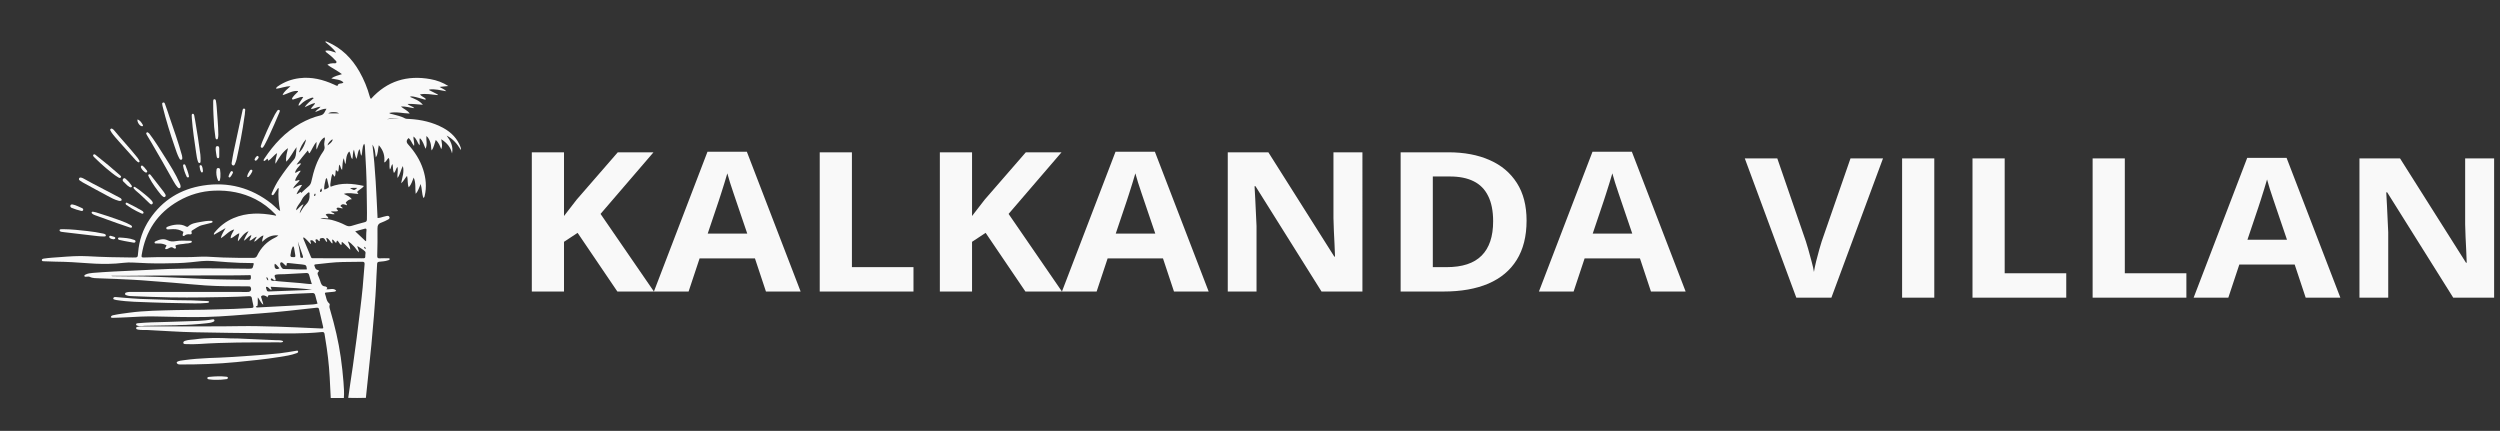 <?xml version="1.0" encoding="UTF-8" standalone="no"?>
<svg
   version="1.0"
   width="755.954pt"
   height="130.281pt"
   viewBox="0 0 755.954 130.281"
   preserveAspectRatio="xMidYMid"
   id="svg16"
   sodipodi:docname="logo_6.svg"
   inkscape:version="1.4.2 (f4327f4, 2025-05-13)"
   xmlns:inkscape="http://www.inkscape.org/namespaces/inkscape"
   xmlns:sodipodi="http://sodipodi.sourceforge.net/DTD/sodipodi-0.dtd"
   xmlns="http://www.w3.org/2000/svg"
   xmlns:svg="http://www.w3.org/2000/svg">
  <rect x="0" y="0" width="755.954" height="130.281" fill="#333333" stroke="none"/>
  <defs
     id="defs16" />
  <sodipodi:namedview
     id="namedview16"
     pagecolor="#ffffff"
     bordercolor="#000000"
     borderopacity="0.25"
     inkscape:showpageshadow="2"
     inkscape:pageopacity="0.0"
     inkscape:pagecheckerboard="0"
     inkscape:deskcolor="#d1d1d1"
     inkscape:document-units="pt"
     inkscape:zoom="0.70308913"
     inkscape:cx="549.00579"
     inkscape:cy="172.80882"
     inkscape:window-width="1920"
     inkscape:window-height="1027"
     inkscape:window-x="-8"
     inkscape:window-y="-8"
     inkscape:window-maximized="1"
     inkscape:current-layer="g16" />
  <g
     transform="matrix(0.1,0,0,-0.1,-127.248,1267.557)"
     fill="#000000"
     stroke="none"
     id="g16"
     inkscape:label="1">
    <path
       style="font-weight:bold;font-size:1148.6px;font-family:'Open Sans';-inkscape-font-specification:'Open Sans Bold';display:inline;fill:#f9f9f9;stroke-width:4.198"
       d="m 3249.807,11794.063 h -110.511 l -120.243,177.376 -41.128,-27.069 v -150.307 h -97.325 v 420.976 h 97.325 v -192.636 c 6.489,8.256 12.872,16.51 19.151,24.765 6.279,8.252 12.663,16.509 19.151,24.762 l 124.325,143.109 h 108 l -160.115,-186.3 z m 338.754,0 -33.279,100.204 h -167.336 l -33.279,-100.204 h -104.86 l 161.999,422.704 h 118.988 l 162.627,-422.704 z m -56.511,175.07 -33.279,97.902 c -2.093,6.528 -4.919,14.878 -8.477,25.053 -3.349,10.366 -6.802,20.828 -10.36,31.384 -3.349,10.75 -6.07,20.06 -8.163,27.931 -2.093,-7.871 -5.023,-17.659 -8.791,-29.369 -3.558,-11.519 -7.011,-22.46 -10.361,-32.825 -3.349,-10.367 -5.756,-17.757 -7.221,-22.174 l -32.965,-97.902 z m 219.138,-175.07 v 420.976 h 97.325 v -347.261 h 186.173 v -73.715 z m 732.449,0 h -110.511 l -120.244,177.376 -41.128,-27.069 v -150.307 H 4114.43 v 420.976 h 97.325 v -192.636 c 6.488,8.256 12.872,16.51 19.151,24.765 6.279,8.252 12.663,16.509 19.151,24.762 l 124.325,143.109 h 107.999 l -160.115,-186.3 z m 338.754,0 -33.279,100.204 h -167.336 l -33.279,-100.204 h -104.86 l 161.999,422.704 h 118.987 l 162.627,-422.704 z m -56.511,175.07 -33.279,97.902 c -2.093,6.528 -4.918,14.878 -8.477,25.053 -3.349,10.366 -6.802,20.828 -10.36,31.384 -3.349,10.75 -6.07,20.06 -8.163,27.931 -2.093,-7.871 -5.023,-17.659 -8.791,-29.369 -3.558,-11.519 -7.011,-22.46 -10.36,-32.825 -3.349,-10.367 -5.755,-17.757 -7.221,-22.174 l -32.965,-97.902 z m 626.334,-175.07 h -123.697 l -199.673,318.468 h -2.826 c 0.837,-13.246 1.57,-26.586 2.198,-40.025 0.628,-13.438 1.256,-26.874 1.884,-40.311 0.628,-13.247 1.256,-26.588 1.884,-40.026 v -198.106 h -86.965 v 420.976 h 122.755 l 199.359,-315.299 h 2.198 c -0.418,13.051 -0.942,26.01 -1.57,38.873 -0.628,12.86 -1.256,25.722 -1.884,38.584 -0.419,12.861 -0.837,25.725 -1.256,38.584 v 199.258 h 87.593 z m 496.358,214.518 c 0,-47.413 -9.942,-87.053 -29.825,-118.921 -19.674,-31.674 -48.244,-55.572 -85.709,-71.697 -37.465,-15.933 -82.569,-23.9 -135.313,-23.9 h -129.976 v 420.976 h 144.104 c 48.139,0 89.895,-7.87 125.267,-23.61 35.372,-15.55 62.79,-38.682 82.255,-69.395 19.465,-30.524 29.198,-68.341 29.198,-113.453 z m -101.093,-2.302 c 0,31.099 -5.023,56.63 -15.07,76.594 -9.837,20.156 -24.488,35.033 -43.953,44.631 -19.256,9.598 -43.116,14.398 -71.581,14.398 h -51.802 v -274.124 h 41.756 c 47.511,0 82.779,11.612 105.802,34.841 23.233,23.227 34.849,57.78 34.849,103.66 z m 477.207,-212.216 -33.279,100.204 h -167.336 l -33.279,-100.204 h -104.86 l 161.999,422.704 h 118.988 l 85.653,-222.63 76.974,-200.074 z m -56.511,175.07 -33.279,97.902 c -2.093,6.528 -4.919,14.878 -8.477,25.053 -3.349,10.366 -6.802,20.828 -10.36,31.384 -3.349,10.75 -6.07,20.06 -8.163,27.931 -2.093,-7.871 -5.023,-17.659 -8.79,-29.369 -3.558,-11.519 -7.011,-22.46 -10.36,-32.825 -3.349,-10.367 -5.756,-17.757 -7.221,-22.174 l -32.965,-97.902 z"
       id="path17-51"
       aria-label="KALKANDA VILLAN"
       inkscape:label="t"
       sodipodi:nodetypes="cccccccccsccccccccccccccccccccscccccccccccccccccccsccccccccccccccccccccscccccccsccccccccscccccsccsccsccssccsccscsccccccccccccccccsccc" />
    <path
       style="font-weight:bold;font-size:1148.6px;font-family:'Open Sans';-inkscape-font-specification:'Open Sans Bold';display:inline;fill:#f9f9f9;stroke-width:4.198"
       d="m 6966.315,12196.514 -156.034,-420.976 h -106.116 l -155.72,420.976 h 98.267 l 86.337,-250.513 c 1.465,-4.223 3.872,-12.189 7.221,-23.898 3.349,-11.518 6.697,-23.804 10.046,-36.858 3.558,-12.862 5.965,-23.515 7.221,-31.962 1.256,8.447 3.454,19.1 6.593,31.962 3.349,12.862 6.593,25.052 9.733,36.571 3.349,11.709 5.756,19.77 7.221,24.185 l 86.965,250.513 z m 57.767,-420.976 v 420.976 h 97.325 v -420.976 z m 212.859,0 v 420.976 h 97.325 v -347.262 h 186.173 v -73.714 z m 363.242,0 v 420.976 h 97.325 v -347.262 h 186.173 v -73.714 z m 644.229,0 -33.279,100.204 h -167.336 l -33.279,-100.204 h -104.86 l 161.999,422.704 h 118.988 l 162.627,-422.704 z m -56.511,175.07 -33.279,97.901 c -2.093,6.528 -4.919,14.879 -8.477,25.054 -3.349,10.366 -6.802,20.827 -10.36,31.384 -3.349,10.75 -6.07,20.06 -8.163,27.93 -2.093,-7.87 -5.024,-17.659 -8.791,-29.368 -3.558,-11.519 -7.011,-22.461 -10.36,-32.826 -3.349,-10.366 -5.756,-17.757 -7.221,-22.174 l -32.965,-97.901 z m 626.334,-175.07 h -123.697 l -199.673,318.468 h -2.826 c 0.837,-13.246 1.57,-26.586 2.198,-40.025 0.628,-13.439 1.256,-26.874 1.884,-40.311 0.628,-13.247 1.256,-26.588 1.884,-40.027 v -198.105 h -86.965 v 420.976 h 122.755 l 199.359,-315.299 h 2.198 c -0.419,13.051 -0.942,26.009 -1.57,38.873 -0.628,12.859 -1.256,25.722 -1.884,38.584 -0.419,12.86 -0.837,25.724 -1.256,38.583 v 199.259 h 87.593 z"
       id="path17-5"
       aria-label="KALKANDA VILLAN"
       inkscape:label="t"
       sodipodi:nodetypes="ccccccccccccccccccccccccccccccccccccccccccccccccscccccccsccccccccsccccc" />
    <path
       fill="#000000"
       opacity="1"
       stroke="none"
       d="m 2272.598,11472.015 c -1.163,20.922 -2.087,41.825 -3.195,62.73 -2.096,39.53 -6.858,78.719 -13.474,117.715 -0.735,4.331 -1.456,8.667 -2.052,13.019 -0.612,4.471 -2.653,6.607 -7.545,6.091 -57.229,-6.034 -114.658,-3.983 -172.014,-3.646 -70.999,0.416 -141.997,1.575 -212.986,2.911 -47.297,0.89 -94.487,4.533 -141.733,6.771 -9.819,0.464 -19.694,-0.587 -29.469,1.242 -2.852,0.533 -5.845,1.165 -6.04,4.369 -0.219,3.602 3.383,3.925 5.869,4.411 3.461,0.676 7.053,0.927 10.589,0.93 82.12,0.05 164.242,-0.324 246.359,0.222 34.764,0.232 69.534,1.232 104.294,0.519 39.771,-0.816 79.55,-1.829 119.282,-3.696 24.036,-1.129 48.065,-2.449 72.117,-3.22 7.996,-0.256 8.096,-0.02 6.378,7.44 -3.849,16.711 -7.861,33.385 -11.666,50.106 -0.935,4.112 -2.437,5.72 -7.249,5.198 -57.601,-6.24 -115.116,-13.236 -172.938,-17.44 -54.054,-3.93 -108.009,-9.257 -162.231,-10.557 -50.907,-1.221 -101.798,0.578 -152.677,1.592 -28.747,0.573 -57.303,-0.889 -85.921,-2.604 -14.206,-0.851 -28.449,-1.104 -42.677,-1.574 -2.079,-0.07 -4.221,-0.02 -6.082,1.903 0.775,4.477 4.506,5.375 8.105,6.152 15.746,3.398 31.737,5.298 47.679,7.448 46.996,6.338 94.318,6.532 141.611,7.867 27.647,0.78 55.283,0.457 82.916,1.066 30.975,0.682 61.947,1.522 92.912,2.548 16.1,0.533 32.185,1.556 48.271,2.466 10.678,0.605 11.079,1.296 8.735,11.63 -1.34,5.91 -2.788,11.826 -3.588,17.819 -0.719,5.386 -3.358,6.809 -8.49,6.515 -45.794,-2.623 -91.655,-3.127 -137.503,-3.702 -33.931,-0.425 -67.88,-0.495 -101.807,0.09 -36.835,0.64 -73.66,2.086 -110.475,3.537 -6.404,0.252 -12.993,0.212 -19.256,2.166 -2.772,0.864 -6.356,1.712 -6.08,5.275 0.266,3.425 3.898,4.027 6.723,4.61 6.197,1.278 12.519,0.912 18.791,0.911 113.544,-0.03 227.088,-0.103 340.632,-0.166 1.676,0 3.352,0 5.028,0.01 8.752,0.04 12.492,6.621 8.374,14.687 -0.899,1.761 -2.441,2.164 -4.179,2.206 -2.932,0.07 -5.864,0.127 -8.797,0.13 -41.259,0.04 -82.537,0.02 -123.714,2.768 -32.984,2.202 -65.888,5.579 -98.84,8.285 -23.142,1.9 -46.323,3.339 -69.453,5.362 -33.586,2.939 -67.25,4.421 -100.914,5.93 -16.942,0.76 -33.91,0.981 -50.842,1.892 -9.903,0.532 -19.975,-0.282 -29.478,4.448 -3.187,1.586 -7.807,0.24 -11.769,0.342 -1.787,0.05 -4.094,-0.458 -4.525,2.178 -0.373,2.284 1.457,3.371 3.127,4.223 7.055,3.599 14.849,4.586 22.506,5.209 21.062,1.715 42.161,3.043 63.264,4.166 30.925,1.646 61.858,3.187 92.803,4.383 24.677,0.954 49.308,2.692 74.009,3.349 47.106,1.253 94.218,2.376 141.328,1.735 33.088,-0.451 66.176,-0.794 99.265,-1.027 12.15,-0.08 12.159,-0.02 15.113,11.599 0.357,1.402 0.566,2.842 0.837,4.231 -1.871,1.724 -4.093,1.289 -6.09,1.279 -24.299,-0.114 -48.549,1.087 -72.78,2.693 -15.654,1.038 -31.287,2.398 -46.93,3.595 -21.858,1.673 -43.43,-1.55 -65.058,-3.825 -26.893,-2.83 -53.904,-3.024 -80.897,-3.431 -31.835,-0.48 -63.636,0.722 -95.409,2.633 -16.828,1.012 -33.393,-2.088 -50.087,-3.126 -27.459,-1.706 -54.902,-1.231 -82.231,0.877 -33.406,2.576 -66.797,4.588 -100.299,4.891 -11.3,0.102 -22.602,0.538 -33.888,1.12 -2.676,0.138 -6.97,-0.354 -7.24,3.28 -0.284,3.826 3.708,4.447 6.874,4.934 15.748,2.421 31.663,3.104 47.517,4.323 28.18,2.168 56.424,4.339 84.681,2.7 45.372,-2.632 90.774,-3.472 136.198,-3.848 15.233,-0.126 14.759,-0.09 15.921,14.855 2.844,36.59 14.375,70.165 34.879,100.84 38.765,57.994 93.857,91.354 161.404,101.935 75.915,11.892 145.544,-6.404 206.498,-54.355 6.077,-4.78 11.51,-10.371 17.331,-15.485 2.477,-2.177 4.467,-5.022 9.367,-6.708 -4.583,23.132 -6.602,45.679 -4.36,68.96 -3.818,-0.828 -4.332,-3.569 -5.622,-5.468 -2.82,-4.153 -5.377,-8.489 -8.298,-12.567 -1.406,-1.963 -3.264,-4.617 -6.089,-3.14 -3.108,1.624 -1.267,4.559 -0.375,6.689 6.323,15.096 13.74,29.624 22.902,43.23 13.349,19.823 27.491,39.112 43.087,57.165 6.911,8 6.32,16.821 7.448,25.746 0.493,3.904 0.262,7.888 0.913,12.017 -10.803,-13.721 -17.582,-30.22 -31.195,-44.033 -2.208,15.072 2.514,27.433 5.356,41.08 -17.709,-12.495 -27.655,-29.808 -37.854,-47.287 -1.564,11.019 3.108,20.779 4.855,32.182 -10.56,-6.441 -16.657,-17.314 -26.542,-22.864 -2.705,2.223 -0.623,4.33 -1.678,6.107 -4.639,-1.128 -6.623,-7.054 -11.934,-6.994 -1.586,2.796 0.03,4.743 1.241,6.575 28.903,43.721 63.728,81.439 110.022,107.264 19.087,10.648 39.266,19.06 60.536,24.08 11.284,2.662 12.624,12.367 17.678,19.973 -12.102,0.421 -22.113,-5.875 -34.021,-9.881 4.017,7.488 11.444,9.715 16.04,15.843 -10.28,-0.07 -18.392,-6.016 -28.759,-6.991 1.856,7.962 10.346,10.5 12.095,18.561 -11.554,-2.766 -20.991,-8.387 -31.183,-12.856 6.653,11.452 17.629,18.556 27.219,27.381 -3.014,2.715 -5.54,1.439 -8.017,0.555 -11.587,-4.131 -22.012,-10.145 -30.867,-18.8 -1.824,-1.783 -3.339,-4.388 -7.392,-4.003 2.449,9.944 9.803,16.904 14.695,25.816 -7.03,0.945 -12.51,-1.906 -18.192,-3.647 -3.601,-1.103 -7.153,-2.367 -10.745,-3.503 -1.569,-0.496 -3.382,-1.354 -4.551,0.485 -1.029,1.621 -0.14,3.271 0.822,4.668 4.184,6.081 9.456,11.177 14.811,16.192 0.881,0.826 2.206,1.337 1.941,3.764 -17.086,2.207 -30.883,-8.521 -46.667,-12.353 4.382,11.467 14.171,17.929 23.947,26.9 -15.715,-0.04 -28.979,-6.012 -43.337,-7.75 0.178,4.815 3.116,6.12 5.346,7.648 19.699,13.502 41.412,21.517 65.171,24.434 37.026,4.546 71.462,-4.229 104.777,-19.399 3.22,-1.466 6.288,-3.351 10.325,-3.922 1.726,10.285 12.246,4.905 17.861,10.212 -4.41,5.182 -10.486,7.078 -16.666,8.487 -6.192,1.412 -12.5,2.317 -20.032,3.673 9.707,7.551 20.513,9.214 32.141,13.141 -14.339,10.957 -29.637,18.125 -44.056,28.346 5.719,4.089 11.526,4.019 17.181,4.657 3.537,0.399 8.562,-1.906 10.161,2.427 1.317,3.571 -3.156,5.95 -5.389,8.531 -6.467,7.475 -14.194,13.598 -21.968,19.648 -2.235,1.74 -5.183,2.903 -5.921,7.016 11.647,3.13 21.553,-3.248 32.294,-5.589 -8.676,13.311 -21.564,22.181 -32.958,32.66 2.615,2.241 4.275,0.7 5.847,0.03 43.402,-18.434 74.904,-49.849 97.878,-90.357 13.481,-23.77 23.839,-48.893 31.044,-75.285 0.384,-1.407 0.926,-2.779 1.499,-4.123 0.234,-0.548 0.748,-0.977 2.176,-2.761 48.707,54.232 109.433,72.487 180.008,59.68 19.13,-3.472 37.261,-10.043 53.966,-20.827 -8.637,-1.299 -17.272,-1.093 -26.543,-2.653 6.99,-4.788 14.86,-6.866 20.373,-13.091 -17.151,2.665 -34.053,7.627 -51.484,5.161 -0.145,-0.574 -0.29,-1.148 -0.435,-1.722 8.719,-4.414 17.439,-8.827 26.158,-13.241 -0.182,-0.619 -0.364,-1.238 -0.545,-1.857 -17.389,1.227 -34.737,5.615 -53.312,2.154 5.151,-6.969 13.326,-8.415 18.271,-14.404 -2.977,-2.458 -5.57,-0.807 -7.96,-0.167 -10.294,2.756 -20.385,6.279 -30.943,8.043 -2.837,0.474 -5.619,0.983 -10.007,-0.936 14.494,-6.328 28.477,-10.835 39.399,-23.954 -16.253,0.747 -30.578,3.415 -46.289,2.508 5.859,-6.529 14.362,-6.031 20.44,-12.842 -14.067,1.338 -26.246,6.196 -40.507,4.92 8.854,-7.686 19.217,-10.827 26.591,-21.188 -21.345,0.487 -41.072,6.674 -62.164,1.809 3.809,-3.172 7.324,-2.984 10.373,-3.834 12.647,-3.525 25.584,-5.94 37.337,-12.428 3.398,-1.876 8.152,-1.534 12.309,-1.761 36.596,-1.996 71.694,-9.752 104.057,-27.537 24.098,-13.243 42.291,-31.979 52,-58.185 0.98,-2.645 0.951,-2.655 0.524,-8.501 -10.739,19.428 -24.204,34.095 -42.783,43.85 11.763,-16.053 20.689,-32.83 16.228,-53.914 -4.058,19.188 -15.915,32.066 -32.484,42.898 0.853,-10.317 4.792,-19.455 -0.194,-30 -4.295,10.619 -7.813,20.422 -16.545,27.76 -4.047,-11.079 -5.45,-22.391 -12.425,-31.651 -2.241,7.562 -1.019,15.421 -3.501,22.742 -2.472,7.295 -4.863,14.578 -12.098,20.97 -1.739,-13.142 3.496,-25.549 -2.818,-38.655 -5.146,11.778 -7.694,23.447 -17.053,32.002 -3.241,-6.872 1.534,-13.814 -1.654,-21.467 -6.266,8.839 -7.931,19.703 -17.884,26.518 -0.798,-9.888 4.002,-18.414 1.738,-28.503 -6.758,7.972 -8.89,18.049 -16.624,23.944 -6.739,-6.394 -7.207,-12.527 -1.542,-18.838 20.233,-22.538 36.584,-47.502 45.833,-76.5 8.255,-25.878 11.04,-52.314 4.656,-79.169 -0.52,-2.19 -0.479,-4.638 -3.982,-6.771 -4.936,13.582 -4.024,28.019 -8.191,42.295 -4.927,-10.513 -7.232,-21.411 -15.175,-29.652 -1.98,16.171 1.264,32.699 -5.966,49.025 -4.56,-10.078 -6.503,-20.766 -15.136,-29.357 -4.408,11.745 -1.734,23.13 -4.955,34.489 -6.867,-7.299 -10.259,-16.383 -17.951,-22.332 3.22,17.328 10.156,34.11 5.208,52.226 -6.025,-11.142 -7.63,-24.139 -15.832,-36.235 -1.91,12.182 2.53,22.684 -0.626,33.773 -4.828,-5.704 -4.546,-13.335 -10.557,-18.613 -3.788,8.723 -2.227,17.637 -4.103,26.78 -5.144,-4.6 -3.366,-11.191 -7.959,-16.125 -3.103,11.762 0.82,23.448 -3.233,34.638 -6.404,-2.831 -6.256,-11.087 -14.017,-13.352 2.575,19.625 -2.462,36.461 -16.317,52.082 -3.458,-13.156 -1.492,-26.181 -9.153,-36.865 -1.798,13.332 -1.846,26.906 -10.151,38.416 9.038,-73.597 11.895,-147.617 15.517,-221.774 6.861,0.119 11.899,2.213 17.087,3.658 3.623,1.009 7.29,1.896 10.98,2.622 3.318,0.653 6.617,0.181 7.884,-3.394 1.308,-3.692 -1.283,-5.953 -4.229,-7.415 -6.372,-3.164 -12.624,-6.814 -19.34,-8.979 -9.566,-3.083 -12.908,-8.313 -12.676,-18.751 0.611,-27.415 -0.152,-54.868 -0.744,-82.298 -0.13,-6.008 1.986,-7.663 7.606,-7.36 7.941,0.428 15.915,0.287 23.875,0.273 2.205,0 4.687,0.547 6.491,-1.965 -0.456,-3.755 -3.972,-3.798 -6.457,-4.653 -8.185,-2.817 -16.869,-2.931 -25.356,-3.954 -4.438,-0.535 -6.271,-2.204 -6.472,-6.572 -0.576,-12.536 -1.606,-25.054 -2.026,-37.594 -1.33,-39.747 -4.249,-79.391 -7.533,-119.01 -2.435,-29.374 -4.944,-58.744 -7.768,-88.082 -3.025,-31.426 -6.442,-62.815 -9.716,-94.218 -2.276,-21.826 -4.6,-43.646 -6.9,-66.042 -17.622,-0.572 -35.246,-0.572 -53.382,-0.08 4.307,32.09 9.313,63.656 13.889,95.284 4.188,28.945 8.045,57.941 11.805,86.945 3.814,29.421 7.422,58.869 10.945,88.325 2.53,21.148 5.064,42.302 7.067,63.504 2.203,23.318 3.694,46.704 5.735,70.039 0.524,5.995 -1.817,7.497 -7.465,7.409 -19.674,-0.308 -39.35,-0.402 -59.028,-0.72 -27.276,-0.442 -54.182,-4.395 -81.23,-7.037 -1.639,-0.16 -3.366,-0.362 -4.463,-2.515 2.394,-5.9 2.504,-13.563 11.72,-14.752 2.396,-0.31 3.13,-3.445 1.224,-4.991 -4.871,-3.949 -2.616,-8.034 -0.988,-12.263 2.03,-5.271 4.421,-10.438 6,-15.841 2.414,-8.265 4.813,-16.177 15.54,-16.446 0.39,-0.01 0.792,-0.27 1.157,-0.469 3.645,-1.984 7.387,-3.952 1.645,-8.163 10.21,-1.468 21.022,4.952 29.951,-3.68 -2.045,-3.408 -4.375,-3.508 -6.667,-3.73 -7.697,-0.746 -15.393,-1.513 -23.09,-2.262 -2.447,-0.238 -5.291,-0.784 -3.988,-3.961 4.037,-9.84 3.58,-21.688 12.856,-29.218 1.242,-1.008 1.89,-2.467 1.362,-3.924 -2.189,-6.032 0.119,-11.591 1.75,-17.154 13.671,-46.598 24.911,-93.724 31.718,-141.866 3.511,-24.834 6.303,-49.747 8.2,-74.737 1.218,-16.039 2.47,-32.145 1.118,-48.274 -13.015,0 -26.03,0 -39.635,0 m -351.884,627.062 c -38.804,-1.448 -74.975,-11.959 -108.637,-31.317 -63.374,-36.445 -99.758,-91.247 -111.192,-163.076 -1.082,-6.798 -0.232,-7.824 6.593,-7.683 12.56,0.261 25.116,0.872 37.676,0.945 31.624,0.184 63.251,0.295 94.875,0.149 19.27,-0.09 38.517,1.933 57.724,1.337 16.486,-0.511 32.965,-2.045 49.495,-2.527 30.566,-0.89 61.128,-1.505 91.708,-1.057 4.641,0.07 8.292,0.928 10.65,5.869 11.862,24.847 29.913,43.7 55.039,55.476 3.244,1.52 6.36,3.302 9.559,6.493 -19.797,2.132 -34.974,-5.412 -48.763,-19.437 -0.895,8.099 2.873,13.15 3.666,19.465 -11.395,-3.469 -17.338,-13.852 -27.817,-19.327 1.031,6.657 5.802,9.949 7.554,15.526 -8.584,-2.476 -13.3,-10.341 -21.811,-12.209 0.051,6.402 5.448,10.418 5.231,17.232 -9.233,-4.369 -14.318,-12.759 -22.488,-17.477 3.13,10.61 9.171,19.584 14.351,29.096 -15.004,-5.772 -22.193,-19.583 -32.125,-30.63 -0.955,8.517 3.678,15.567 4.165,24.182 -9.961,-3.107 -16.024,-11.855 -26.169,-15.229 -0.266,10.94 7.09,17.672 10.674,26.928 -16.317,-4.318 -25.599,-17.939 -40.329,-26.468 2.24,12.313 9.076,20.317 14.303,30.543 -12.455,-7.163 -23.559,-13.549 -35.328,-20.318 -0.445,4.133 0.896,5.575 2.053,6.995 15.475,18.99 34.248,33.628 56.848,43.318 40.339,17.296 81.889,16.283 123.933,8.519 1.686,-0.312 3.428,-1.766 5.226,-0.244 -0,1.785 -1.374,2.592 -2.344,3.609 -17.624,18.489 -37.521,33.949 -60.361,45.552 -38.602,19.61 -79.673,27.359 -123.959,25.765 m 351.609,27.023 c -0.164,-4.701 -2.299,-9.36 -0.114,-15.198 33.015,13.041 66.446,9.883 100.629,2.443 -5.244,-8.05 -14.732,-11.055 -20.655,-18.174 1.244,-1.865 2.346,-3.519 4.104,-6.156 -15.078,0.972 -29.189,4.979 -44.173,0.347 8.697,-4.439 17.56,-7.176 24.247,-16.302 -9.361,0.167 -13.81,-4.996 -18.328,-9.621 0.121,-3.324 4.587,-4.333 3.122,-8.611 -6.813,2.513 -14.065,6.608 -19.362,-2.232 2.005,-2.797 5.834,-3.19 7.077,-6.905 -3.556,-0.492 -6.404,1.111 -9.403,1.401 -2.983,0.287 -6.719,2.003 -8.768,-1.173 -2.107,-3.267 2.837,-4 3.406,-6.525 0.088,-0.39 0.013,-0.817 0.013,-1.991 -6.66,-2.503 -14.134,0.244 -21.326,-1.683 3.204,-3.677 8.59,-3.012 11.747,-7.604 -9.312,-1.946 -18.468,4.422 -27.116,-1.02 1.576,-4.88 8.013,-5.807 7.721,-11.92 -7.52,-0.216 -15.048,2.556 -23.622,-0.884 12.399,-1.613 23.571,-0.971 34.381,-3.855 14.418,-3.846 28.336,-8.965 41.516,-15.935 5.823,-3.079 11.305,-4.078 17.872,-1.996 13.349,4.232 26.925,7.765 40.463,11.377 4.3,1.148 6.01,3.273 6.149,7.912 0.794,26.57 -0.575,53.116 -0.55,79.667 0.044,47.114 -2.812,94.09 -5.517,141.083 -0.151,2.625 -0.273,5.351 -2.415,8.389 -7.03,-11.204 -4.027,-24.141 -8.266,-36.66 -3.888,6.978 -2.449,13.906 -5.705,20.537 -5.913,-9.276 -5.27,-19.697 -9.11,-29.871 -4.525,9.617 -5.29,19.072 -7.549,28.169 -4.168,-8.906 -2.684,-18.671 -4.869,-28.814 -6.77,6.906 -3.908,16.496 -9.561,23.313 -10.23,-11.401 -8.788,-25.414 -11.054,-38.345 -3.782,5.775 -3.062,12.265 -5.632,18.093 -4.016,-11.1 -3.166,-22.897 -4.754,-35.601 -5.258,4.883 -3.973,11.641 -8.496,16.079 -2.398,-7.304 -0.682,-14.878 -3.684,-21.168 -3.656,0.109 -3.35,4.398 -6.826,4.203 -1.358,-6.33 -0.132,-13.201 -3.085,-19.259 -4.203,1.107 -3.189,6.545 -7.278,7.688 -3.331,-7.175 -3.77,-14.748 -5.231,-23.198 m -2.213,-178.927 c -3.15,3.288 -5.233,7.842 -10.288,9.199 -1.858,-4.555 2.885,-7.941 1.432,-12.589 -3.767,1.709 -4.945,5.179 -6.545,7.818 -3.533,5.83 -7.971,4.457 -13.013,3.054 -5.034,-1.4 -0.064,-6.389 -3.64,-8.429 -3.882,0.984 -5.541,8.913 -11.687,4.41 -0.783,-3.401 2.874,-6.495 0.888,-10.442 -5.793,2.686 -8.252,12.058 -16.75,7.889 -0.194,-3.384 3.492,-6.15 1.527,-10.779 -7.373,7.225 -13.008,15.512 -21.473,20.926 -2.13,-3.664 -0.205,-6.014 0.79,-8.411 6.329,-15.26 12.941,-30.407 19.045,-45.755 4.21,-10.586 3.013,-9.294 13.896,-9.321 47.509,-0.115 95.019,-0.168 142.528,-0.243 10.237,-0.02 10.361,-0.02 10.303,10.033 -0.021,3.669 1.992,8.071 -0.937,10.921 -6.542,6.367 -14.712,10.515 -23.101,16.261 0.437,-7.275 5.121,-11.933 4.713,-19.175 -6.714,5.658 -9.936,12.886 -15.251,18.287 -5.387,5.476 -10.472,11.273 -18.281,14.995 3.222,-8.639 7.181,-16.43 7.354,-25.514 -8.33,8.063 -15.689,16.967 -25.032,23.812 -2.795,-3.048 0.808,-6.894 -2.602,-9.303 -5.579,2.969 -6.663,10.321 -11.973,13.243 -2.565,-1.836 -1.049,-5.2 -3.505,-6.829 -4.85,2.154 -5.724,8.71 -11.403,10.119 -1.457,-4.256 2.275,-7.888 0.511,-12.079 -3.809,1.29 -4.587,5.037 -7.506,7.902 m -90.689,228.987 c -5.682,-6.951 -12.736,-13.04 -14.958,-22.948 6.553,0.02 9.923,6.953 17.368,5.855 -6.757,-9.847 -13.968,-18.518 -17.31,-29.39 5.118,-2.948 9.004,3.06 14.178,0.501 -6.517,-8.756 -15.872,-14.727 -20.12,-24.702 8.596,3.657 15.401,10.86 27.322,10.976 -5.455,-10.211 -13.053,-17.577 -16.782,-28.112 5.93,1.264 8.725,6.123 12.571,6.61 2.229,-1.04 -0.111,-2.262 1.478,-2.95 7.582,6.939 14.947,14.084 22.773,20.683 4.458,3.76 6.665,8.214 7.888,13.759 7.111,32.237 16.363,63.682 35.888,91.016 3.765,5.271 5.318,10.581 3.712,17.061 -1.103,4.451 -0.355,9.111 0.183,13.73 0.428,3.679 2.782,7.503 0.043,12.119 -13.435,-8.415 -17.724,-22.462 -23.494,-36.861 -2.888,8.147 0.291,14.916 -0.765,23.233 -9.58,-11.436 -13.81,-24.246 -20.989,-34.743 -4.335,2.159 -2.551,5.843 -5.285,8.495 -11.884,-13.408 -22.48,-27.52 -33.881,-42.396 5.612,0.08 8.519,4.565 12.918,3.471 0.307,-2.385 -1.254,-3.387 -2.738,-5.407 m -10.178,-388.602 c -25.466,-1.406 -50.932,-2.826 -76.4,-4.209 -4.902,-0.266 -10.892,1.637 -11.105,-7.076 -2.048,1.636 -3.206,2.908 -4.639,3.641 -4.434,2.269 -9.638,3.777 -13.719,0.904 -3.296,-2.32 0.035,-6.514 0.625,-9.807 0.926,-5.163 3.934,-9.851 4.548,-16.926 -8.448,6.446 -10.613,15.47 -16.482,22.318 -0.809,-8.203 0.643,-15.721 -0.76,-23.183 -0.591,-3.147 -1.479,-5.126 -5.186,-3.014 -0,-5.1 3.227,-4.449 6.156,-4.295 17.33,0.911 34.662,1.802 51.991,2.729 33.827,1.808 67.67,3.385 101.469,5.625 8.651,0.573 17.522,0.41 26.834,3.182 -2.37,8.529 -4.959,16.858 -6.934,25.33 -1.177,5.047 -3.919,7.015 -8.826,6.801 -15.461,-0.675 -30.924,-1.3 -47.572,-2.02 m -138.335,54.864 c -1.968,1.748 -4.383,1.143 -6.615,1.116 -11.507,-0.141 -23.013,-0.52 -34.52,-0.592 -108.859,-0.675 -217.725,0.165 -326.582,-1.259 -18.133,-0.237 -36.272,-0.03 -54.408,-0.03 1.648,-1.225 3.307,-1.179 4.963,-1.232 29.084,-0.924 58.18,-0.263 87.276,-0.757 62.579,-1.062 125.017,-4.946 187.522,-7.489 43.893,-1.785 87.854,-1.931 131.786,-2.715 10.703,-0.191 11.426,0.767 10.579,12.961 m 102.14,4.065 c -8.344,-0.407 -16.69,0.172 -25.053,-1.163 -5.548,-0.885 -5.981,-3.121 -4.419,-7.636 1.043,-3.011 3.077,-5.972 1.951,-9.639 -4.542,-1.111 -6.368,2.682 -9.162,4.49 -1.444,0.933 -3.155,1.955 -4.449,0.182 -1.296,-1.775 -0.537,-3.771 1.068,-4.985 1.098,-0.83 2.73,-1.527 4.041,-1.404 5.925,0.553 11.676,-0.845 17.499,-1.297 22.119,-1.713 44.205,-3.861 66.333,-5.435 11.206,-0.796 22.29,-3.143 34.517,-2.99 -2.799,9.309 -5.787,17.949 -7.913,26.796 -1.306,5.437 -4.054,6.971 -9.275,6.648 -21.294,-1.317 -42.603,-2.385 -65.138,-3.567 m 48.773,29.898 c -2.909,0.28 -5.819,0.537 -8.725,0.845 -9.542,1.01 -19.081,2.05 -28.624,3.055 -3.446,0.363 -5.848,-0.459 -5.272,-4.704 0.162,-1.198 0.337,-2.558 -1.186,-3.302 -2.433,-0.192 -3.534,1.801 -4.998,3.196 -1.663,1.583 -3.16,3.378 -4.981,4.746 -2.343,1.76 -5.308,3.821 -7.681,0.669 -3.266,-4.338 4.118,-18.596 9.537,-18.738 12.941,-0.34 25.88,-0.403 38.82,-1.157 10.512,-0.613 21.089,-0.125 31.705,-0.125 -1.202,12.43 -2.25,13.539 -13.111,14.857 -1.451,0.176 -2.899,0.381 -5.484,0.658 m -58.214,-69.711 c -10.86,0.595 -21.721,1.19 -32.394,1.775 -0.545,-4.26 3.424,-6.004 2.138,-9.372 -6.688,0.641 -8.56,10.527 -16.483,9.041 -0.575,-3.762 1.359,-6.268 1.889,-9.09 0.711,-3.788 2.968,-4.955 6.726,-4.809 34.871,1.358 69.748,2.556 104.62,3.883 8.795,0.334 17.579,0.967 26.368,1.463 -30.486,3.995 -61.061,5.853 -92.863,7.109 m 82.831,287.67 c -1.233,-0.758 -2.627,-1.341 -3.672,-2.304 -6.662,-6.138 -13.826,-11.437 -17.797,-20.43 -3.475,-7.872 -10.033,-14.324 -14.1,-22.125 -1.432,-2.747 -3.149,-5.598 -2.327,-9.808 7.643,6.515 12.7,14.672 21.744,18.355 -3.649,-9.387 -10.681,-17.102 -11.403,-27.485 5.397,8.433 9.767,17.806 16.89,24.623 9.331,8.93 13.838,18.828 12.523,31.569 -0.262,2.537 1.702,5.354 -1.858,7.605 m 166.74,-143.372 c 1.897,-1.513 3.1,-3.917 6.389,-4.738 0.293,11.409 -0.075,22.621 1.141,33.761 0.312,2.863 -1.276,5.035 -4.628,4.155 -9.595,-2.519 -19.147,-5.2 -29.598,-8.058 9.158,-8.6 17.621,-16.546 26.696,-25.12 m -222.482,-47.234 c -0.013,-7.259 5.699,-5.115 9.564,-5.635 4.258,-0.573 6.083,1.107 5.103,5.828 -1.44,6.937 -2.155,14.022 -3.46,20.991 -0.384,2.052 -0.423,4.663 -3.587,5.923 -4.884,-8.075 -6.083,-17.114 -7.62,-27.107 m 106.773,230.184 c -2.406,-10.202 -5.141,-20.362 -4.84,-31.16 4.606,-0.06 7.428,2.331 10.602,3.753 2.546,1.141 4.076,2.939 3.397,5.924 -1.712,7.529 -3.254,15.104 -5.275,22.55 -0.993,3.657 -2.465,1.438 -3.885,-1.067 m -69.101,-232.858 c -5.096,14.76 -10.193,29.521 -15.29,44.282 3.095,-15.344 6.079,-30.578 7.534,-46.084 0.346,-3.689 3.011,-3.34 5.522,-3.376 3.428,-0.05 2.847,2.164 2.233,5.178 m -2.355,323.815 c 5.533,8.247 11.949,23.987 11.634,29.374 -10.107,-11.609 -17.005,-24.194 -20.735,-38.437 0.445,-0.29 0.89,-0.58 1.335,-0.87 2.402,3.073 4.804,6.146 7.765,9.933 m -82.89,-357.75 c 2.509,-5.738 7.041,-6.807 14.605,-2.944 -4.805,4.426 -7.639,10.515 -14.073,13.882 -1.954,-3.829 -0.821,-6.924 -0.531,-10.938 m 179.91,469.296 c -5.823,0.101 -11.711,0.501 -18.344,-3.779 12.227,0 22.693,0 33.16,0 -4.381,2.78 -8.926,3.991 -14.816,3.779 m -13.852,-89.176 c -2.707,-3.214 -5.418,-6.426 -6.247,-11.565 11.523,8.313 16.066,13.906 15.1,18.651 -3.387,-1.453 -5.791,-3.976 -8.853,-7.086 m 69.534,-144.702 c 5.764,-3.557 9.034,0.286 13.761,4.859 -7.758,-0.09 -14.087,1.087 -21.53,-1.455 3.174,-1.377 5.067,-2.198 7.769,-3.404 m 122.862,214.153 c 6.231,0 12.463,0 18.695,0 -12.698,0.92 -25.448,2.277 -37.918,-1.584 6.016,0.491 12.033,0.982 19.223,1.584 m -215.611,-217.889 c -0.695,2.3 -0.317,4.921 -2.304,7.312 -2.07,-3.587 -4.237,-6.805 -3.178,-11.13 2.683,0 4.229,1.151 5.482,3.818 m -165.074,-269.794 c 0.772,-0.669 1.534,-1.379 3.032,-0.588 -0.562,3.522 -1.803,6.697 -5.004,9.667 -1.482,-3.686 0.069,-6.083 1.972,-9.079 m 297.29,93.835 c 0.748,4.234 -1.621,5.879 -5.102,6.615 1.359,-2.568 0.939,-6.353 5.102,-6.615 m -155.933,162.169 c 0.053,-1.819 0.773,-3.094 2.577,-1.671 2.562,2.022 2.024,4.494 0.643,7.038 -2.583,-0.826 -2.264,-3.068 -3.22,-5.367 z"
       id="path1-2"
       style="fill:#f9f9f9;fill-opacity:1;stroke-width:1.257" />
    <path
       fill="#000000"
       opacity="1"
       stroke="none"
       d="m 1903.758,11592.935 c 43.701,1.281 86.692,4.069 129.679,7.186 27.965,2.028 55.93,4.067 83.803,7.003 16.807,1.77 33.453,5.063 50.173,7.659 2.393,0.371 5.472,1.731 6.421,-1.655 0.966,-3.447 -2.177,-4.638 -4.709,-5.583 -16.986,-6.335 -34.842,-8.664 -52.609,-11.536 -42.97,-6.945 -86.251,-11.072 -129.54,-15.361 -56.102,-5.558 -112.319,-7.251 -168.636,-7.18 -3.153,0 -6.357,-0.06 -9.046,1.937 -3.427,2.549 -3.621,5.085 0.509,7.037 5.191,2.454 10.899,2.952 16.468,3.736 25.5,3.593 51.144,5.649 77.486,6.757 z"
       id="path2-4"
       style="fill:#f9f9f9;fill-opacity:1;stroke-width:1.257" />
    <path
       fill="#000000"
       opacity="1"
       stroke="none"
       d="m 1990.419,11652.114 c 39.281,-1.743 77.94,-3.466 116.598,-5.218 5.425,-0.246 10.9,0.248 16.262,-1.027 2.171,-0.517 4.701,-0.495 5.323,-3.795 -4.372,-2.689 -9.282,-1.716 -13.913,-1.74 -41.446,-0.213 -82.902,0.199 -124.338,-0.514 -38.475,-0.662 -76.955,-1.785 -115.371,-4.404 -13.357,-0.911 -26.76,-0.934 -40.142,-0.336 -3.189,0.143 -7.638,-0.367 -8.086,3.962 -0.404,3.896 3.628,5.356 6.749,6.396 9.233,3.075 19.009,2.719 28.521,4.064 35.987,5.09 72.13,4.699 108.312,2.822 6.474,-0.335 12.976,-0.145 20.087,-0.21 z"
       id="path3-5"
       style="fill:#f9f9f9;fill-opacity:1;stroke-width:1.257" />
    <path
       fill="#000000"
       opacity="1"
       stroke="none"
       d="m 1787.771,11768.661 c 7.288,-0.289 13.98,-0.801 20.669,-0.772 30.158,0.131 60.279,-0.874 90.378,-2.65 2.211,-0.131 4.694,0.194 6.177,-2.64 -1.617,-3.023 -4.689,-2.922 -7.485,-3.17 -23.838,-2.116 -47.719,-1.051 -71.576,-0.678 -31.188,0.488 -62.387,1.011 -93.549,2.299 -35.918,1.483 -71.959,1.488 -107.603,7.179 -1.438,0.229 -2.894,0.493 -4.265,0.963 -2.268,0.779 -5.827,0.849 -5.546,3.988 0.311,3.467 3.771,4.41 6.776,4.209 8.972,-0.597 17.914,-1.618 26.881,-2.3 16.055,-1.22 32.103,-2.698 48.183,-3.375 30.11,-1.27 60.24,-2.045 90.959,-3.053 z"
       id="path4-5"
       style="fill:#f9f9f9;fill-opacity:1;stroke-width:1.257" />
    <path
       fill="#000000"
       opacity="1"
       stroke="none"
       d="m 1723.472,12272.226 c 17.569,-22.997 32.389,-47.3 47.576,-71.35 16.304,-25.817 32.766,-51.562 44.949,-79.71 1.163,-2.687 2.442,-5.342 2.584,-8.335 0.113,-2.361 0.026,-4.796 -2.464,-5.962 -2.486,-1.165 -4.471,0.174 -6.105,1.951 -5.56,6.051 -9.829,13.023 -13.778,20.154 -21.281,38.431 -43.205,76.494 -65.381,114.412 -4.645,7.943 -9.6,15.706 -14.177,23.687 -1.38,2.406 -3.54,5.691 -0.602,7.943 2.621,2.01 4.886,-1.033 7.398,-2.79 z"
       id="path5-1"
       style="fill:#f9f9f9;fill-opacity:1;stroke-width:1.257" />
    <path
       fill="#000000"
       opacity="1"
       stroke="none"
       d="m 1807.74,11692.201 c -33.028,-0.669 -65.463,-1.409 -97.902,-1.807 -6.637,-0.08 -13.298,-2.494 -19.932,-0.08 -2.444,0.889 -6.169,0.97 -5.919,4.442 0.25,3.471 4.027,3.35 6.518,3.544 12.921,1.002 25.854,2.021 38.802,2.465 33.051,1.134 66.131,1.534 99.162,3.048 28.597,1.31 57.367,0.57 85.697,5.95 2.458,0.466 5.731,0.819 6.601,-2.015 0.978,-3.185 -2.144,-4.776 -4.59,-5.82 -6.235,-2.662 -12.976,-3.232 -19.617,-3.943 -28.079,-3.009 -56.213,-5.245 -84.479,-5.361 -1.25,0 -2.499,-0.242 -4.34,-0.421 z"
       id="path6"
       style="fill:#f9f9f9;fill-opacity:1;stroke-width:1.257" />
    <path
       fill="#000000"
       opacity="1"
       stroke="none"
       d="m 1784.819,12322.184 c 13.434,-39.019 27.034,-77.464 37.932,-116.787 0.497,-1.794 0.8,-3.685 0.876,-5.543 0.117,-2.858 0.862,-6.445 -2.896,-7.396 -3.561,-0.901 -5.133,2.37 -6.458,4.868 -5.908,11.144 -9.53,23.228 -13.617,35.071 -13.72,39.757 -26.179,79.911 -36.293,120.761 -0.352,1.421 -0.677,2.854 -0.921,4.298 -0.514,3.05 -1.877,6.818 2.194,8.081 4.154,1.289 5.139,-2.616 6.195,-5.494 2.736,-7.461 5.343,-14.97 7.935,-22.482 1.706,-4.944 3.297,-9.927 5.051,-15.377 z"
       id="path7"
       style="fill:#f9f9f9;fill-opacity:1;stroke-width:1.257" />
    <path
       fill="#000000"
       opacity="1"
       stroke="none"
       d="m 2011.598,12322.266 c -5.952,-43.405 -14.288,-85.807 -23.603,-128.023 -1.028,-4.661 -2.861,-9.181 -4.693,-13.613 -1.143,-2.767 -2.426,-6.552 -6.473,-5.261 -3.74,1.193 -4.392,4.703 -3.758,8.33 1.869,10.689 3.448,21.44 5.695,32.049 8.608,40.635 17.399,81.231 26.233,121.818 0.842,3.87 0.896,10.328 5.774,9.653 5.337,-0.74 2.37,-7.019 2.507,-10.759 0.166,-4.526 -0.975,-9.099 -1.683,-14.194 z"
       id="path8"
       style="fill:#f9f9f9;fill-opacity:1;stroke-width:1.257" />
    <path
       fill="#000000"
       opacity="1"
       stroke="none"
       d="m 1640.685,12070.439 c -2.945,-3.206 -6.165,-2.766 -9.544,-1.931 -11.926,2.948 -22.526,8.998 -33.21,14.645 -25.337,13.392 -50.417,27.27 -75.563,41.02 -2.924,1.6 -5.646,3.582 -8.393,5.486 -2.254,1.563 -3.586,3.684 -2.374,6.454 1.274,2.911 4.061,2.857 6.5,2.338 2.411,-0.513 4.817,-1.483 6.973,-2.699 35.364,-19.941 71.929,-37.609 107.618,-56.93 3.367,-1.823 7.446,-3.259 7.994,-8.383 z"
       id="path9"
       style="fill:#f9f9f9;fill-opacity:1;stroke-width:1.257" />
    <path
       fill="#000000"
       opacity="1"
       stroke="none"
       d="m 1862.544,12311.657 c 6.203,-34.885 11.173,-69.412 15.864,-103.976 0.895,-6.595 0.441,-13.375 0.554,-20.071 0.036,-2.159 -0.168,-4.437 -2.842,-4.897 -2.91,-0.501 -4.121,1.747 -4.909,3.924 -3.009,8.319 -4.21,17.056 -5.48,25.744 -5.107,34.937 -10.485,69.844 -13.155,105.087 -0.237,3.127 -0.41,6.268 -0.392,9.402 0.013,2.145 0.467,4.498 3.153,4.659 2.464,0.148 3.784,-1.861 4.246,-3.954 1.123,-5.091 1.954,-10.247 2.963,-15.918 z"
       id="path10"
       style="fill:#f9f9f9;fill-opacity:1;stroke-width:1.257" />
    <path
       fill="#000000"
       opacity="1"
       stroke="none"
       d="m 1463.893,11982.563 c 24.885,-0.194 48.948,-3.005 73.042,-5.663 16.003,-1.766 31.855,-4.227 47.573,-7.644 1.424,-0.31 2.866,-0.639 4.212,-1.178 2.247,-0.901 4.244,-2.273 3.698,-5.079 -0.544,-2.791 -3.036,-2.459 -5.068,-2.493 -12.591,-0.213 -25.009,1.762 -37.461,3.167 -27.174,3.067 -54.324,6.353 -81.483,9.56 -3.519,0.416 -7.069,0.701 -10.531,1.409 -2.47,0.505 -5.319,1.676 -5.322,4.533 -0,3.513 3.357,2.996 5.717,3.274 1.654,0.195 3.343,0.09 5.623,0.114 z"
       id="path11"
       style="fill:#f9f9f9;fill-opacity:1;stroke-width:1.257" />
    <path
       fill="#000000"
       opacity="1"
       stroke="none"
       d="m 2079.824,12280.019 c 7.645,17.057 15.382,33.546 23.959,49.625 1.964,3.681 4.218,7.235 6.632,10.639 1.46,2.059 3.631,4 6.392,2.647 3.202,-1.569 1.728,-4.418 0.812,-6.61 -4.923,-11.78 -9.808,-23.583 -15.08,-35.208 -9.767,-21.538 -18.884,-43.387 -30.25,-64.171 -1.101,-2.014 -2.432,-3.91 -3.745,-5.799 -1.258,-1.809 -2.863,-3.373 -5.232,-2.219 -2.498,1.216 -2.738,3.525 -1.954,5.939 1.227,3.781 2.33,7.623 3.865,11.28 4.698,11.192 9.577,22.309 14.602,33.877 z"
       id="path12"
       style="fill:#f9f9f9;fill-opacity:1;stroke-width:1.257" />
    <path
       fill="#000000"
       opacity="1"
       stroke="none"
       d="m 1631.654,12248.316 c -7.483,8.781 -15.143,16.84 -21.492,25.976 -1.426,2.053 -2.66,4.249 -3.855,6.448 -0.859,1.58 -0.896,3.208 0.458,4.638 1.511,1.596 3.386,1.831 5.147,0.808 1.782,-1.036 3.62,-2.25 4.907,-3.818 23.243,-28.322 48.502,-54.925 71.309,-83.613 2.072,-2.606 3.853,-5.476 5.488,-8.382 0.896,-1.593 1.647,-3.666 -0.291,-5.126 -1.597,-1.203 -3.283,-0.323 -4.629,0.688 -1.833,1.377 -3.679,2.814 -5.204,4.51 -17.221,19.144 -34.38,38.342 -51.838,57.871 z"
       id="path13"
       style="fill:#f9f9f9;fill-opacity:1;stroke-width:1.257" />
    <path
       fill="#000000"
       opacity="1"
       stroke="none"
       d="m 1919.989,12291.978 c -1.22,24.792 -3.19,48.97 -2.861,73.237 0.023,1.673 0.01,3.346 0.049,5.019 0.056,2.401 0.356,5.016 3.233,5.305 2.976,0.298 4.536,-1.972 4.939,-4.654 0.9,-5.979 1.915,-11.972 2.276,-17.997 1.684,-28.147 4.833,-56.21 5.042,-84.442 0.023,-3.111 -0.365,-6.262 -0.929,-9.327 -0.394,-2.14 -0.674,-5.094 -3.696,-4.984 -2.705,0.1 -3.739,2.746 -4.06,4.972 -1.188,8.252 -2.087,16.547 -3.082,24.827 -0.299,2.485 -0.558,4.975 -0.912,8.044 z"
       id="path14"
       style="fill:#f9f9f9;fill-opacity:1;stroke-width:1.257" />
    <path
       fill="#000000"
       opacity="1"
       stroke="none"
       d="m 1599.673,12021.66 c 19.305,-7.109 38.657,-12.688 56.983,-21.014 3.986,-1.811 7.847,-3.939 11.607,-6.186 2.157,-1.288 4.541,-3.224 2.93,-6.06 -1.406,-2.475 -4.08,-1.403 -6.248,-0.672 -12.091,4.078 -24.213,8.069 -36.236,12.339 -22.867,8.12 -45.678,16.397 -68.502,24.639 -3.155,1.139 -6.243,2.472 -8.819,4.705 -1.3,1.127 -2.455,2.398 -1.533,4.316 0.753,1.566 2.267,1.952 3.729,1.713 3.078,-0.504 6.186,-1.041 9.154,-1.97 12.178,-3.813 24.308,-7.778 36.934,-11.81 z"
       id="path15"
       style="fill:#f9f9f9;fill-opacity:1;stroke-width:1.257" />
    <path
       fill="#000000"
       opacity="1"
       stroke="none"
       d="m 1593.208,12167.087 c -11.799,10.364 -23.427,20.264 -34.063,31.225 -2.48,2.557 -7.041,5.958 -4.34,9.293 3.071,3.79 6.937,-0.682 9.582,-2.757 24.182,-18.966 47.828,-38.588 70.801,-59.009 1.946,-1.73 4.853,-3.859 2.719,-6.774 -2.205,-3.011 -5.364,-1.326 -7.899,0.151 -13.259,7.724 -24.616,17.978 -36.8,27.871 z"
       id="path16"
       style="fill:#f9f9f9;fill-opacity:1;stroke-width:1.257" />
    <path
       fill="#000000"
       opacity="1"
       stroke="none"
       d="m 1768.315,12094.45 c 1.593,-2.498 3.069,-4.547 4.196,-6.773 1.179,-2.33 1.653,-4.919 -0.573,-6.923 -2.327,-2.096 -4.774,-1.029 -6.827,0.57 -2.131,1.659 -4.274,3.426 -5.964,5.509 -13.051,16.076 -25.275,32.733 -35.12,51.021 -0.495,0.919 -1.018,1.841 -1.358,2.821 -0.841,2.424 -3.494,5.408 -0.53,7.299 3.415,2.179 5.573,-1.069 7.532,-3.603 12.774,-16.53 25.578,-33.036 38.643,-49.921 z"
       id="path17"
       style="fill:#f9f9f9;fill-opacity:1;stroke-width:1.257" />
    <path
       fill="#000000"
       opacity="1"
       stroke="none"
       d="m 1683.353,12098.877 c -1.799,1.791 -3.387,3.186 -4.661,4.824 -1.331,1.712 -3.846,3.562 -1.956,5.916 1.98,2.463 4.194,0.286 6.067,-0.849 7.524,-4.558 14.326,-10.113 21.145,-15.627 8.279,-6.695 16.692,-13.243 24.083,-20.961 0.867,-0.905 1.785,-1.771 2.569,-2.743 2.517,-3.122 5.911,-6.971 2.703,-10.474 -3.385,-3.697 -7.064,0.373 -9.571,2.681 -13.358,12.297 -25.829,25.555 -40.379,37.233 z"
       id="path18"
       style="fill:#f9f9f9;fill-opacity:1;stroke-width:1.257" />
    <path
       fill="#000000"
       opacity="1"
       stroke="none"
       d="m 1925.116,11527.177 c -7.127,-0.445 -13.543,0.658 -19.986,1.205 -2.472,0.21 -5.478,0.515 -5.668,3.742 -0.182,3.073 2.871,3.538 4.953,3.744 17.887,1.766 35.801,2.752 53.728,0.46 1.767,-0.225 3.376,-1.05 3.392,-3.056 0.02,-2.492 -1.84,-3.877 -3.973,-4.166 -5.986,-0.81 -12.005,-1.475 -18.032,-1.859 -4.58,-0.291 -9.193,-0.07 -14.412,-0.07 z"
       id="path19"
       style="fill:#f9f9f9;fill-opacity:1;stroke-width:1.257" />
    <path
       fill="#000000"
       opacity="1"
       stroke="none"
       d="m 1671.161,12045.097 c -5.643,3.638 -10.974,6.923 -16.081,10.528 -1.811,1.278 -3.739,3.399 -2.249,5.844 1.752,2.876 4.073,0.768 6.009,-0.146 14.541,-6.864 28.55,-14.738 42.559,-22.608 0.905,-0.509 1.835,-1.046 2.581,-1.752 1.718,-1.629 3.412,-3.692 2.122,-6.009 -1.419,-2.549 -4.171,-1.574 -6.185,-0.721 -9.815,4.159 -19.122,9.333 -28.756,14.864 z"
       id="path20"
       style="fill:#f9f9f9;fill-opacity:1;stroke-width:1.257" />
    <path
       fill="#000000"
       opacity="1"
       stroke="none"
       d="m 1648.517,11946.831 c -5.425,1.122 -10.33,2.078 -15.17,3.29 -2.054,0.515 -4.089,1.689 -4.028,4.173 0.07,2.881 2.694,3.192 4.615,3.061 14.929,-1.02 29.949,-1.637 44.146,-7.15 2.392,-0.928 4.911,-2.462 4.13,-5.418 -0.879,-3.329 -4.105,-3.255 -6.776,-2.809 -8.811,1.473 -17.584,3.176 -26.917,4.853 z"
       id="path21"
       style="fill:#f9f9f9;fill-opacity:1;stroke-width:1.257" />
    <path
       fill="#000000"
       opacity="1"
       stroke="none"
       d="m 1492.252,12057.221 c 10.279,-1.94 18.799,-7.093 27.894,-10.746 2.607,-1.047 4.915,-3.146 3.72,-6.316 -1.092,-2.897 -3.967,-2.66 -6.504,-2.116 -9.633,2.066 -18.894,5.331 -28.019,8.977 -3.004,1.2 -4.832,3.546 -4.052,6.912 0.783,3.377 3.568,3.675 6.962,3.289 z"
       id="path22"
       style="fill:#f9f9f9;fill-opacity:1;stroke-width:1.257" />
    <path
       fill="#000000"
       opacity="1"
       stroke="none"
       d="m 1938.905,12139.988 c -0.456,-3.245 -0.739,-5.944 -1.299,-8.583 -0.297,-1.4 -0.979,-2.842 -2.681,-3.114 -1.702,-0.273 -2.931,0.801 -3.478,2.13 -4.366,10.594 -6.02,21.593 -4.12,32.948 0.517,3.088 2.963,4.366 6.096,4.07 3.087,-0.292 4.157,-2.437 4.529,-5.105 1.007,-7.225 1.659,-14.471 0.954,-22.346 z"
       id="path23"
       style="fill:#f9f9f9;fill-opacity:1;stroke-width:1.257" />
    <path
       fill="#000000"
       opacity="1"
       stroke="none"
       d="m 1657.752,12114.645 c -4.255,4.076 -8.272,7.749 -12.05,11.656 -2.625,2.714 -3.272,5.926 -0.481,8.973 3.125,3.411 5.829,0.809 8.109,-1.158 6.203,-5.352 11.628,-11.457 16.233,-18.25 1.143,-1.687 2.844,-3.614 1.066,-5.642 -1.844,-2.103 -4.275,-1.323 -6.331,-0.119 -2.156,1.263 -4.144,2.813 -6.545,4.54 z"
       id="path24"
       style="fill:#f9f9f9;fill-opacity:1;stroke-width:1.257" />
    <path
       fill="#000000"
       opacity="1"
       stroke="none"
       d="m 1842.484,12139.357 c -2.78,-0.857 -4.611,0.126 -5.593,2.17 -4.974,10.348 -8.823,21.089 -10.716,32.459 -0.331,1.989 0.02,3.849 2.285,4.494 2.176,0.62 3.792,-0.564 4.538,-2.397 4.394,-10.784 8.492,-21.679 10.952,-33.103 0.265,-1.233 -0.058,-2.491 -1.466,-3.623 z"
       id="path25"
       style="fill:#f9f9f9;fill-opacity:1;stroke-width:1.257" />
    <path
       fill="#000000"
       opacity="1"
       stroke="none"
       d="m 1924.693,12222.436 c 0.093,5.08 -0.97,11.354 5.381,11.246 6.04,-0.103 5.383,-6.345 5.455,-10.873 0.096,-6.067 0.095,-12.139 -0.067,-18.203 -0.075,-2.814 0.51,-6.859 -3.052,-7.374 -4.17,-0.602 -4.486,3.851 -5.059,6.649 -1.213,5.923 -1.797,11.975 -2.658,18.555 z"
       id="path26"
       style="fill:#f9f9f9;fill-opacity:1;stroke-width:1.257" />
    <path
       fill="#000000"
       opacity="1"
       stroke="none"
       d="m 1708.833,12169.595 c 2.811,-3.374 5.415,-6.357 7.753,-9.536 1.094,-1.487 1.968,-3.431 0.296,-5.138 -1.784,-1.822 -3.939,-1.32 -5.733,-0.11 -4.715,3.18 -8.763,7.076 -11.474,12.154 -1.318,2.469 -2.389,5.446 0.205,7.426 2.708,2.068 4.4,-1.049 6.32,-2.39 0.847,-0.592 1.549,-1.39 2.634,-2.406 z"
       id="path27"
       style="fill:#f9f9f9;fill-opacity:1;stroke-width:1.257" />
    <path
       fill="#000000"
       opacity="1"
       stroke="none"
       d="m 1704.786,12297.209 c 0.338,-2.695 -0.95,-3.419 -2.9,-3.366 -6.789,0.184 -15.572,12.871 -13.542,20.617 8.239,-3.085 12.295,-9.913 16.442,-17.251 z"
       id="path28"
       style="fill:#f9f9f9;fill-opacity:1;stroke-width:1.257" />
    <path
       fill="#000000"
       opacity="1"
       stroke="none"
       d="m 2019.702,12141.343 c 1.092,7.105 4.42,12.861 8.127,18.392 1.463,2.182 3.81,3.741 6.419,2.07 2.527,-1.62 1.288,-4.094 0.345,-6.172 -2.256,-4.971 -5.361,-9.414 -9.056,-13.4 -1.455,-1.569 -3.117,-3.826 -5.835,-0.89 z"
       id="path29"
       style="fill:#f9f9f9;fill-opacity:1;stroke-width:1.257" />
    <path
       fill="#000000"
       opacity="1"
       stroke="none"
       d="m 1886.254,12157.7 c -1.455,-4.651 -3.868,-5.046 -6.017,-1.401 -2.894,4.907 -3.437,10.651 -4.299,16.194 -0.275,1.769 0.666,3.285 2.679,3.607 2.201,0.352 3.6,-0.852 4.429,-2.705 2.161,-4.827 2.709,-10.015 3.208,-15.695 z"
       id="path30"
       style="fill:#f9f9f9;fill-opacity:1;stroke-width:1.257" />
    <path
       fill="#000000"
       opacity="1"
       stroke="none"
       d="m 1967.034,12151.307 c 2.27,3.276 3.544,8.76 8.164,6.005 4.135,-2.466 0.217,-6.336 -1.081,-9.377 -0.809,-1.895 -2.065,-3.651 -3.368,-5.27 -1.494,-1.857 -2.979,-5.078 -5.84,-3.273 -2.566,1.62 -0.922,4.554 -0.073,6.875 0.574,1.569 1.306,3.08 2.197,5.04 z"
       id="path31"
       style="fill:#f9f9f9;fill-opacity:1;stroke-width:1.257" />
    <path
       fill="#000000"
       opacity="1"
       stroke="none"
       d="m 1615.59,11951.935 c -4.231,0.578 -7.874,1.462 -10.902,3.877 -1.557,1.242 -2.534,2.897 -1.61,4.928 0.825,1.815 2.652,2.118 4.292,1.756 3.035,-0.672 6.054,-1.524 8.963,-2.614 2.043,-0.765 4.901,-1.288 4.778,-4.189 -0.121,-2.843 -2.756,-3.269 -5.52,-3.758 z"
       id="path32"
       style="fill:#f9f9f9;fill-opacity:1;stroke-width:1.257" />
    <path
       fill="#000000"
       opacity="1"
       stroke="none"
       d="m 2051.505,12194.107 c -2.409,-2.579 -4.816,-6.131 -7.896,-3.664 -2.93,2.346 -0.426,5.746 1.273,8.37 0.786,1.214 1.747,2.343 2.769,3.37 1.54,1.549 3.322,2.834 5.438,1.033 1.831,-1.559 2.022,-3.562 0.785,-5.627 -0.641,-1.068 -1.385,-2.074 -2.369,-3.482 z"
       id="path33"
       style="fill:#f9f9f9;fill-opacity:1;stroke-width:1.257" />
    <path
       fill="#000000"
       opacity="1"
       stroke="none"
       d="m 1877.089,12004.177 c 11.212,2.17 21.937,3.856 32.865,3.672 2.015,-0.03 4.684,0.431 5.172,-2.295 0.49,-2.734 -2.263,-3.465 -4.079,-3.956 -8.859,-2.397 -17.77,-4.622 -26.713,-6.689 -11.752,-2.717 -20.803,-10.487 -30.93,-16.242 -2.171,-1.234 -2.309,-3.259 -1.569,-5.491 1.47,-4.433 -0.529,-6.704 -4.834,-6.237 -6.248,0.678 -11.987,0.358 -16.89,-4.2 -1.048,-0.975 -2.74,-1.241 -4.13,-0.35 -1.741,1.116 -1.469,2.825 -0.992,4.496 0.685,2.396 1.396,4.783 2.224,7.609 -10.004,5.942 -20.627,8.785 -32.169,8.185 -4.591,-0.239 -9.177,-0.633 -13.771,-0.755 -2.457,-0.07 -5.394,-0.309 -5.924,3.138 -0.497,3.237 2.145,4.335 4.457,5.233 8.82,3.426 17.984,5.494 27.421,6.121 9.784,0.651 19.213,-0.705 27.85,-5.76 2.108,-1.233 4.207,-1.891 6.292,0.111 9.83,9.436 22.67,10.97 35.719,13.41 z"
       id="path34"
       style="fill:#f9f9f9;fill-opacity:1;stroke-width:1.257" />
    <path
       fill="#000000"
       opacity="1"
       stroke="none"
       d="m 1834.91,11939.149 c -11.023,-2.309 -22.168,-1.354 -31.866,-5.949 -0.726,-3.437 2.971,-5.455 1.028,-8.489 -2.689,-1.727 -5.328,-0.581 -7.412,1.101 -3.86,3.116 -7.274,2.552 -11.423,0.42 -4.006,-2.059 -8.127,-4.964 -13.199,-3.718 -0.662,4.637 3.225,6.781 4.033,11.088 -5.548,3.241 -11.825,4.991 -18.423,5.54 -4.159,0.347 -8.368,0.07 -12.551,0.188 -2.014,0.06 -4.6,-0.376 -5.187,2.33 -0.547,2.519 1.637,3.789 3.498,4.621 11.539,5.158 23.665,8.798 35.632,2.851 8.203,-4.076 15.736,-4.412 24.425,-2.8 14.67,2.721 29.628,0.92 44.461,1.21 1.833,0.04 4.16,0.167 4.511,-2.322 0.388,-2.754 -2.031,-3.428 -4.006,-3.986 -4.226,-1.193 -8.528,-2.074 -13.519,-2.085 z"
       id="path35"
       style="fill:#f9f9f9;fill-opacity:1;stroke-width:1.257" />
  </g>
</svg>

